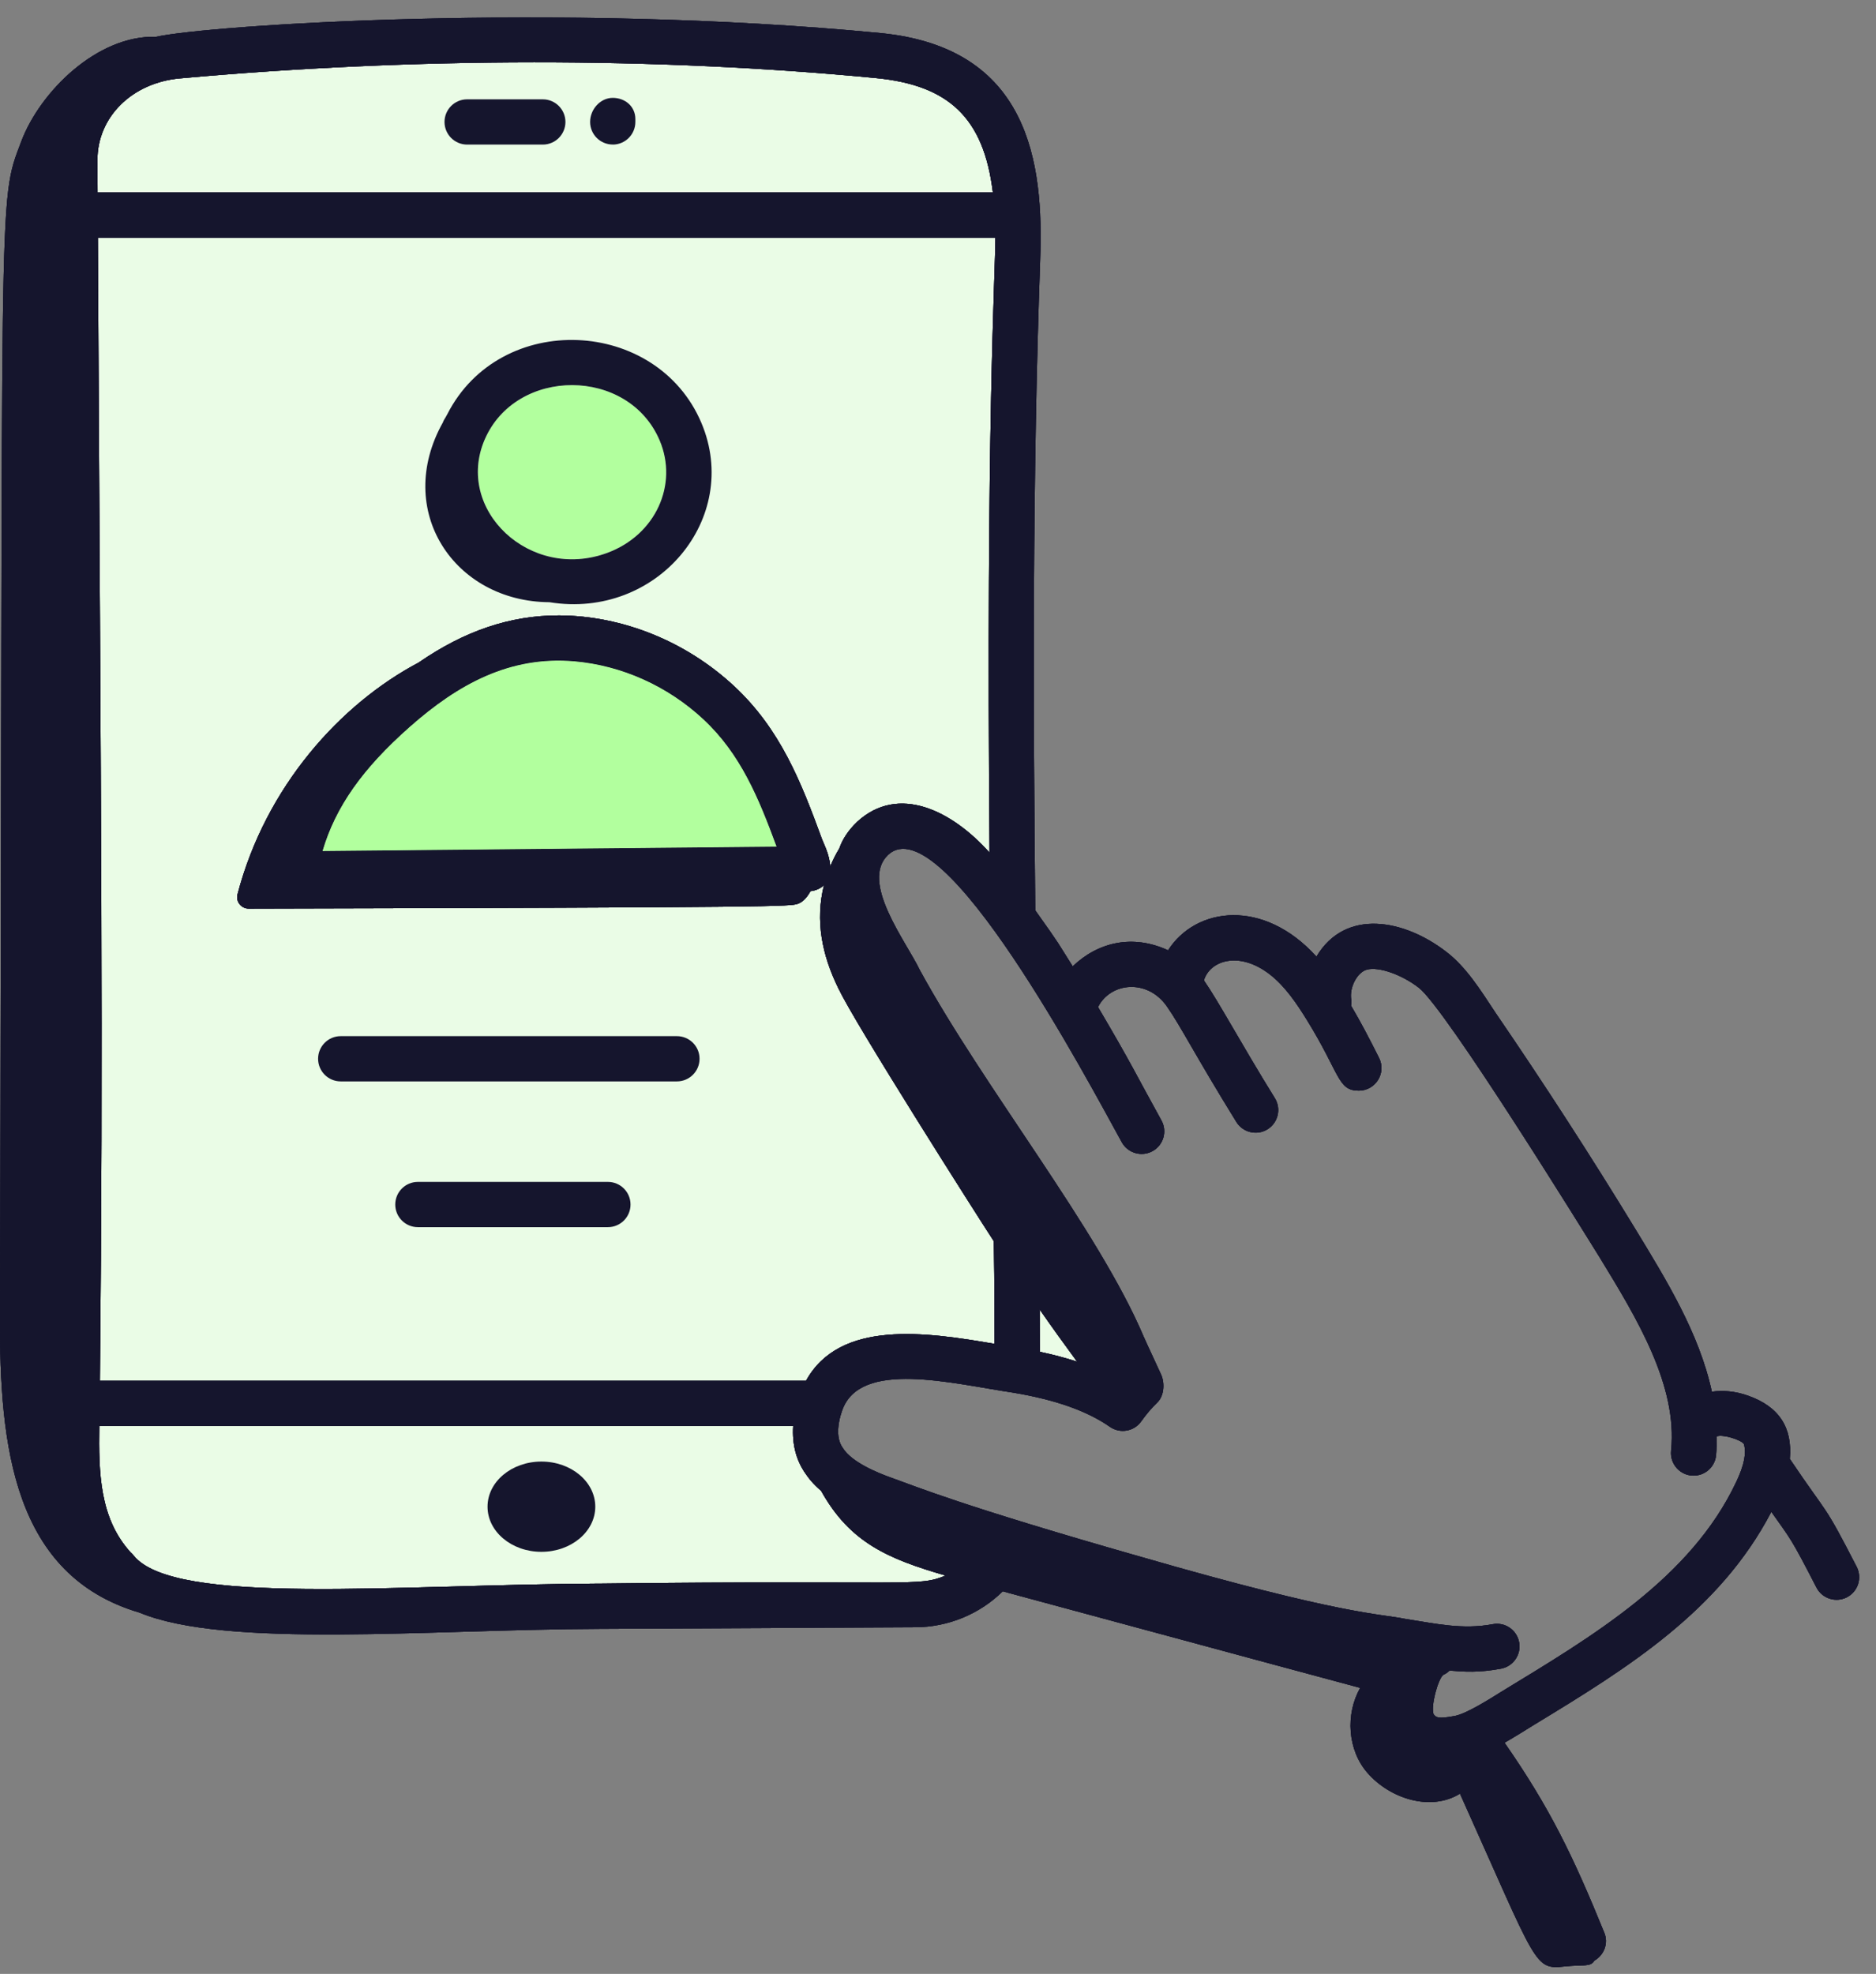<svg width="77" height="81" viewBox="0 0 77 81" fill="none" xmlns="http://www.w3.org/2000/svg">
<rect x="0" y="0" width="77" height="81" fill="#808080" stroke="none"/>
<g clip-path="url(#clip0_556_1992)">
<path d="M42.678 55.472L42.673 53.734C43.167 54.446 43.681 55.159 44.208 55.876C43.735 55.722 43.226 55.588 42.678 55.471V55.472ZM35.184 33.722C34.81 34.078 34.572 34.456 34.45 34.816C34.306 35.05 34.184 35.298 34.078 35.551C34.042 35.045 33.799 34.607 33.737 34.431C32.878 32.084 32.031 29.927 30.137 28.162C28.15 26.31 25.533 25.266 22.942 25.254C20.942 25.254 19.074 25.884 17.179 27.192C13.99 28.879 10.908 32.262 9.748 36.702C9.671 36.996 9.901 37.285 10.205 37.284C32.132 37.234 32.446 37.201 32.765 37.081C32.975 37.002 33.142 36.797 33.267 36.569C33.48 36.545 33.676 36.463 33.821 36.319C33.454 37.776 33.74 39.189 34.405 40.544C34.415 40.568 34.415 40.592 34.439 40.605C35.025 41.885 40.022 49.757 40.792 50.935C40.825 53.273 40.809 53.134 40.821 55.146C38.018 54.662 34.47 54.139 33.082 56.662H4.1C4.241 42.61 4.142 33.846 4.016 9.757H40.855C40.851 11.339 40.466 17.418 40.617 34.99C39.075 33.264 36.88 32.166 35.184 33.722ZM13.239 34.921C13.774 33.106 14.889 31.535 16.812 29.835C18.806 28.072 20.924 26.911 23.575 27.138C25.527 27.31 27.408 28.156 28.871 29.521C30.402 30.947 31.14 32.755 31.873 34.742L13.239 34.921ZM7.381 3.217C17.065 2.342 26.943 2.338 35.947 3.203C38.936 3.493 40.381 4.829 40.752 7.9H4.006L3.999 6.581C3.989 4.811 5.411 3.396 7.381 3.217ZM24.601 64.983C16.288 65.019 7.145 65.913 5.484 63.831C5.445 63.782 5.403 63.739 5.356 63.699C5.357 63.701 5.364 63.707 5.343 63.683C4.096 62.293 4.046 60.467 4.075 58.519H32.555C32.51 59.273 32.679 59.883 33.01 60.395H33.011C33.194 60.669 33.367 60.888 33.703 61.178C34.883 63.298 36.442 63.967 38.812 64.653C37.653 65.131 37.586 64.831 24.601 64.984V64.983Z" fill="#EAFCE6"/>
<path d="M24.927 22.687C21.757 23.861 18.649 20.913 19.896 18.033C21.188 15.052 25.802 15.052 27.079 18.082C27.838 19.885 26.915 21.951 24.926 22.687H24.927Z" fill="#B2FF9E"/>
<path d="M28.791 17.36C26.969 13.037 20.54 12.723 18.359 16.998C18.346 17.017 18.338 17.038 18.326 17.057C18.286 17.139 18.23 17.21 18.193 17.294C18.188 17.305 18.187 17.318 18.182 17.328C16.149 20.95 18.644 24.688 22.55 24.712C26.976 25.431 30.437 21.263 28.791 17.36ZM24.927 22.687C21.757 23.861 18.649 20.913 19.896 18.033C21.188 15.052 25.802 15.052 27.079 18.082C27.838 19.885 26.916 21.951 24.926 22.687H24.927Z" fill="#15152D"/>
<path d="M73.463 59.865C73.576 58.58 73.022 57.724 71.757 57.275C71.23 57.087 70.718 57.044 70.263 57.11C69.744 54.699 68.371 52.487 67.109 50.412C65.305 47.453 63.379 44.475 61.384 41.561C60.771 40.635 60.195 39.702 59.374 39.067C57.627 37.715 55.218 37.266 54.033 39.255C51.85 36.843 49.077 37.222 47.943 38.996C46.499 38.329 45.076 38.652 44.029 39.654C43.355 38.593 43.613 38.931 42.492 37.355C42.405 28.853 42.372 19.754 42.693 10.689C42.847 6.652 42.239 1.945 36.125 1.355C22.849 0.079 8.553 1.032 6.408 1.51C3.987 1.437 1.64 3.765 0.871 5.809C-0.118 8.435 0.138 6.863 -0.002 54.049C-0.018 59.306 0.527 64.644 5.731 66.176C9.266 67.649 17.642 66.865 24.61 66.841L37.551 66.775C38.925 66.775 40.226 66.222 41.156 65.301C46.048 66.617 50.938 67.951 55.829 69.263C55.219 70.338 55.305 71.806 56.125 72.749C57.058 73.821 58.734 74.343 59.924 73.604C63.129 80.728 62.953 80.827 64.239 80.693C64.971 80.616 65.289 80.726 65.44 80.456C65.838 80.228 66.027 79.749 65.849 79.313C64.567 76.166 63.619 74.195 61.754 71.514C62.23 71.239 62.517 71.055 62.987 70.765C66.821 68.438 70.587 66.101 72.704 62.039C73.508 63.179 73.491 63.075 74.555 65.143C74.792 65.604 75.355 65.777 75.806 65.545C76.262 65.31 76.441 64.751 76.207 64.295C74.804 61.569 75.117 62.322 73.464 59.868L73.463 59.865ZM42.678 55.472L42.673 53.734C43.167 54.446 43.681 55.159 44.208 55.876C43.735 55.722 43.226 55.588 42.678 55.471V55.472ZM35.184 33.722C34.81 34.078 34.572 34.456 34.45 34.816C34.306 35.05 34.184 35.298 34.078 35.551C34.042 35.045 33.799 34.607 33.737 34.431C32.878 32.084 32.031 29.927 30.137 28.162C28.15 26.31 25.533 25.266 22.942 25.254C20.942 25.254 19.074 25.884 17.179 27.192C13.99 28.879 10.908 32.262 9.748 36.702C9.671 36.996 9.901 37.285 10.205 37.284C32.132 37.234 32.446 37.201 32.765 37.081C32.975 37.002 33.142 36.797 33.267 36.569C33.48 36.545 33.676 36.463 33.821 36.319C33.454 37.776 33.74 39.189 34.405 40.544C34.415 40.568 34.415 40.592 34.439 40.605C35.025 41.885 40.022 49.757 40.792 50.935C40.825 53.273 40.809 53.134 40.821 55.146C38.018 54.662 34.47 54.139 33.082 56.662H4.1C4.241 42.61 4.142 33.846 4.016 9.757H40.855C40.851 11.339 40.466 17.418 40.617 34.99C39.075 33.264 36.88 32.166 35.184 33.722ZM13.239 34.921C13.774 33.106 14.889 31.535 16.812 29.835C18.806 28.072 20.924 26.911 23.575 27.138C25.527 27.31 27.408 28.156 28.871 29.521C30.402 30.947 31.14 32.755 31.873 34.742L13.239 34.921ZM7.381 3.217C17.065 2.342 26.943 2.338 35.947 3.203C38.936 3.493 40.381 4.829 40.752 7.9H4.006L3.999 6.581C3.989 4.811 5.411 3.396 7.381 3.217ZM24.601 64.983C16.288 65.019 7.145 65.913 5.484 63.831C5.445 63.782 5.403 63.739 5.356 63.699C5.357 63.701 5.364 63.707 5.343 63.683C4.096 62.293 4.046 60.467 4.075 58.519H32.555C32.51 59.273 32.679 59.883 33.01 60.395H33.011C33.194 60.669 33.367 60.888 33.703 61.178C34.883 63.298 36.442 63.967 38.812 64.653C37.653 65.131 37.586 64.831 24.601 64.984V64.983ZM71.265 60.808C69.398 64.772 65.346 67.153 61.63 69.417C61.085 69.759 60.171 70.332 59.702 70.417C59.001 70.545 58.949 70.474 58.842 70.346C58.719 70.016 59.016 68.925 59.232 68.733C59.335 68.69 59.421 68.624 59.499 68.554C60.121 68.606 60.704 68.643 61.609 68.475C62.113 68.38 62.446 67.895 62.352 67.391C62.259 66.887 61.773 66.553 61.27 66.649C60.032 66.881 58.965 66.633 57.638 66.425C56.655 66.221 55.123 66.282 46.845 63.89C39.436 61.78 37.535 60.976 36.635 60.658C35.996 60.435 34.949 59.996 34.594 59.419C34.579 59.392 34.562 59.368 34.544 59.343C34.312 58.939 34.394 58.369 34.563 57.89C35.285 55.771 39.106 56.782 41.598 57.15C43.328 57.441 44.621 57.899 45.554 58.55C45.971 58.842 46.548 58.743 46.843 58.325C47.054 58.029 47.268 57.776 47.498 57.557C47.785 57.282 47.818 56.75 47.651 56.391C47.084 55.171 46.996 54.971 46.941 54.848C45.072 50.445 40.394 44.645 37.753 39.806C37.204 38.652 35.281 36.194 36.451 35.08C38.678 33.025 44.674 44.395 46.045 46.875C46.294 47.323 46.859 47.485 47.307 47.237C47.756 46.989 47.919 46.423 47.67 45.976C46.599 44.041 46.472 43.706 45.068 41.325C45.579 40.309 47.094 40.152 47.892 41.294C48.482 42.139 49.008 43.226 50.746 46.041C51.016 46.476 51.588 46.612 52.024 46.342C52.46 46.072 52.596 45.501 52.326 45.064C50.929 42.808 50.01 41.086 49.414 40.231C49.653 39.422 50.855 38.999 52.127 39.991C52.743 40.472 53.216 41.169 53.637 41.849C55.018 44.083 54.898 44.756 55.774 44.756C56.454 44.756 56.916 44.035 56.603 43.412C56.188 42.584 55.847 41.935 55.456 41.272C55.463 41.191 55.477 41.113 55.462 41.029C55.373 40.526 55.708 39.887 56.114 39.786C56.608 39.666 57.536 39.992 58.236 40.534C59.355 41.401 65.099 50.7 65.68 51.635C67.174 54.082 68.868 56.854 68.589 59.529C68.533 60.073 68.957 60.554 69.514 60.554C69.983 60.554 70.386 60.2 70.436 59.723C70.463 59.462 70.453 59.204 70.453 58.946C70.457 58.944 70.46 58.944 70.463 58.943C70.707 58.847 71.447 59.077 71.574 59.25C71.691 59.612 71.59 60.121 71.266 60.808H71.265Z" fill="#15152D"/>
<path d="M73.463 59.865C73.576 58.58 73.022 57.724 71.757 57.275C71.231 57.087 70.718 57.044 70.263 57.11C69.744 54.699 68.371 52.487 67.109 50.412C65.305 47.453 63.379 44.475 61.384 41.561C60.772 40.635 60.195 39.702 59.374 39.067C57.627 37.715 55.218 37.266 54.033 39.255C51.85 36.843 49.077 37.222 47.943 38.996C46.499 38.329 45.076 38.652 44.029 39.654C43.355 38.593 43.613 38.931 42.492 37.355C42.405 28.853 42.372 19.754 42.693 10.689C42.847 6.652 42.239 1.945 36.125 1.355C22.849 0.079 8.553 1.032 6.408 1.51C3.987 1.437 1.64 3.765 0.871 5.809C-0.118 8.435 0.138 6.863 -0.002 54.049C-0.018 59.306 0.527 64.644 5.731 66.176C9.266 67.649 17.642 66.865 24.61 66.841L37.551 66.775C38.925 66.775 40.226 66.222 41.156 65.301C46.048 66.617 50.938 67.95 55.829 69.263C55.219 70.338 55.305 71.806 56.125 72.749C57.058 73.821 58.734 74.343 59.924 73.604C63.129 80.728 62.953 80.827 64.239 80.693C64.971 80.616 65.289 80.726 65.44 80.456C65.838 80.228 66.027 79.749 65.849 79.313C64.567 76.166 63.619 74.195 61.754 71.514C62.23 71.239 62.517 71.055 62.987 70.765C66.821 68.438 70.587 66.101 72.704 62.039C73.508 63.179 73.491 63.075 74.555 65.143C74.792 65.604 75.355 65.777 75.806 65.545C76.262 65.31 76.441 64.751 76.207 64.295C74.804 61.569 75.117 62.322 73.464 59.868L73.463 59.865ZM42.678 55.472L42.673 53.734C43.167 54.446 43.681 55.159 44.208 55.876C43.735 55.722 43.226 55.588 42.678 55.471V55.472ZM35.184 33.722C34.81 34.078 34.572 34.456 34.45 34.816C34.306 35.05 34.184 35.298 34.078 35.551C34.042 35.045 33.799 34.607 33.737 34.431C32.878 32.084 32.031 29.927 30.137 28.162C28.15 26.31 25.533 25.266 22.942 25.254C20.942 25.254 19.074 25.884 17.179 27.192C13.99 28.879 10.908 32.262 9.748 36.702C9.671 36.996 9.901 37.285 10.205 37.284C32.132 37.234 32.446 37.201 32.765 37.081C32.975 37.002 33.142 36.797 33.267 36.569C33.48 36.545 33.676 36.463 33.821 36.319C33.454 37.776 33.74 39.189 34.405 40.544C34.415 40.568 34.415 40.592 34.439 40.605C35.025 41.885 40.022 49.757 40.792 50.935C40.825 53.273 40.809 53.134 40.821 55.146C38.018 54.662 34.47 54.139 33.082 56.662H4.1C4.241 42.61 4.142 33.846 4.016 9.757H40.855C40.851 11.339 40.466 17.418 40.617 34.99C39.075 33.264 36.88 32.166 35.184 33.722ZM13.239 34.921C13.774 33.106 14.889 31.535 16.812 29.835C18.806 28.072 20.924 26.911 23.575 27.138C25.527 27.31 27.408 28.156 28.871 29.521C30.402 30.947 31.14 32.755 31.873 34.742L13.239 34.921ZM7.381 3.217C17.065 2.342 26.943 2.338 35.947 3.203C38.936 3.493 40.381 4.829 40.752 7.9H4.006L3.999 6.581C3.989 4.811 5.411 3.396 7.381 3.217ZM24.601 64.983C16.288 65.019 7.145 65.913 5.484 63.831C5.445 63.782 5.403 63.739 5.356 63.699C5.357 63.701 5.364 63.707 5.343 63.683C4.096 62.293 4.046 60.467 4.075 58.519H32.555C32.51 59.273 32.679 59.883 33.01 60.395H33.011C33.194 60.669 33.367 60.888 33.703 61.178C34.883 63.298 36.442 63.967 38.812 64.653C37.653 65.131 37.586 64.831 24.601 64.984V64.983ZM71.265 60.808C69.398 64.772 65.346 67.153 61.63 69.417C61.085 69.759 60.171 70.332 59.702 70.417C59.001 70.545 58.949 70.474 58.842 70.346C58.719 70.016 59.016 68.925 59.232 68.733C59.335 68.69 59.421 68.624 59.499 68.554C60.121 68.606 60.704 68.643 61.609 68.475C62.113 68.38 62.446 67.895 62.352 67.391C62.259 66.887 61.773 66.553 61.27 66.649C60.032 66.881 58.965 66.633 57.638 66.425C56.655 66.221 55.123 66.282 46.845 63.89C39.436 61.78 37.535 60.976 36.635 60.658C35.996 60.435 34.949 59.996 34.594 59.419C34.579 59.392 34.562 59.368 34.544 59.343C34.312 58.939 34.394 58.369 34.563 57.89C35.285 55.771 39.106 56.782 41.598 57.15C43.328 57.441 44.621 57.899 45.554 58.55C45.971 58.842 46.548 58.743 46.843 58.325C47.054 58.029 47.268 57.776 47.498 57.557C47.785 57.282 47.818 56.75 47.651 56.391C47.084 55.171 46.996 54.971 46.941 54.848C45.072 50.445 40.394 44.645 37.753 39.806C37.204 38.651 35.281 36.194 36.451 35.08C38.678 33.025 44.674 44.395 46.045 46.875C46.294 47.323 46.859 47.485 47.307 47.237C47.756 46.989 47.919 46.423 47.67 45.976C46.599 44.041 46.472 43.706 45.068 41.325C45.579 40.309 47.094 40.152 47.892 41.294C48.482 42.139 49.008 43.226 50.746 46.041C51.016 46.476 51.588 46.612 52.024 46.342C52.46 46.072 52.596 45.501 52.326 45.064C50.929 42.808 50.01 41.086 49.414 40.231C49.653 39.422 50.855 38.999 52.127 39.991C52.743 40.472 53.216 41.169 53.637 41.849C55.018 44.083 54.898 44.756 55.774 44.756C56.454 44.756 56.916 44.035 56.603 43.412C56.188 42.584 55.847 41.935 55.456 41.272C55.463 41.191 55.477 41.113 55.462 41.029C55.373 40.526 55.708 39.887 56.114 39.786C56.608 39.666 57.536 39.992 58.236 40.534C59.355 41.401 65.099 50.7 65.68 51.635C67.174 54.082 68.868 56.854 68.589 59.529C68.533 60.073 68.957 60.554 69.514 60.554C69.983 60.554 70.386 60.2 70.436 59.723C70.463 59.462 70.453 59.204 70.453 58.946C70.457 58.944 70.46 58.944 70.463 58.943C70.707 58.847 71.447 59.077 71.575 59.25C71.691 59.612 71.59 60.121 71.266 60.808H71.265Z" fill="#15152D"/>
<path d="M73.463 59.865C73.576 58.58 73.022 57.724 71.757 57.275C71.231 57.087 70.718 57.044 70.263 57.11C69.744 54.699 68.371 52.487 67.109 50.412C65.305 47.453 63.379 44.475 61.384 41.561C60.772 40.635 60.195 39.702 59.374 39.067C57.627 37.715 55.218 37.266 54.033 39.255C51.85 36.843 49.077 37.222 47.943 38.996C46.499 38.329 45.076 38.652 44.029 39.654C43.355 38.593 43.613 38.931 42.492 37.355C42.405 28.853 42.372 19.754 42.693 10.689C42.847 6.652 42.239 1.945 36.125 1.355C22.849 0.079 8.553 1.032 6.408 1.51C3.987 1.437 1.64 3.765 0.871 5.809C-0.118 8.435 0.138 6.863 -0.002 54.049C-0.018 59.306 0.527 64.644 5.731 66.176C9.266 67.649 17.642 66.865 24.61 66.841L37.551 66.775C38.925 66.775 40.226 66.222 41.156 65.301C46.048 66.617 50.938 67.95 55.829 69.263C55.219 70.338 55.305 71.806 56.125 72.749C57.058 73.821 58.734 74.343 59.924 73.604C63.129 80.728 62.953 80.827 64.239 80.693C64.971 80.616 65.289 80.726 65.44 80.456C65.838 80.228 66.027 79.749 65.849 79.313C64.567 76.166 63.619 74.195 61.754 71.514C62.23 71.239 62.517 71.055 62.987 70.765C66.821 68.438 70.587 66.101 72.704 62.039C73.508 63.179 73.491 63.075 74.555 65.143C74.792 65.604 75.355 65.777 75.806 65.545C76.262 65.31 76.441 64.751 76.207 64.295C74.804 61.569 75.117 62.322 73.464 59.868L73.463 59.865ZM42.678 55.472L42.673 53.734C43.167 54.446 43.681 55.159 44.208 55.876C43.735 55.722 43.226 55.588 42.678 55.471V55.472ZM35.184 33.722C34.81 34.078 34.572 34.456 34.45 34.816C34.306 35.05 34.184 35.298 34.078 35.551C34.042 35.045 33.799 34.607 33.737 34.431C32.878 32.084 32.031 29.927 30.137 28.162C28.15 26.31 25.533 25.266 22.942 25.254C20.942 25.254 19.074 25.884 17.179 27.192C13.99 28.879 10.908 32.262 9.748 36.702C9.671 36.996 9.901 37.285 10.205 37.284C32.132 37.234 32.446 37.201 32.765 37.081C32.975 37.002 33.142 36.797 33.267 36.569C33.48 36.545 33.676 36.463 33.821 36.319C33.454 37.776 33.74 39.189 34.405 40.544C34.415 40.568 34.415 40.592 34.439 40.605C35.025 41.885 40.022 49.757 40.792 50.935C40.825 53.273 40.809 53.134 40.821 55.146C38.018 54.662 34.47 54.139 33.082 56.662H4.1C4.241 42.61 4.142 33.846 4.016 9.757H40.855C40.851 11.339 40.466 17.418 40.617 34.99C39.075 33.264 36.88 32.166 35.184 33.722ZM13.239 34.921C13.774 33.106 14.889 31.535 16.812 29.835C18.806 28.072 20.924 26.911 23.575 27.138C25.527 27.31 27.408 28.156 28.871 29.521C30.402 30.947 31.14 32.755 31.873 34.742L13.239 34.921ZM7.381 3.217C17.065 2.342 26.943 2.338 35.947 3.203C38.936 3.493 40.381 4.829 40.752 7.9H4.006L3.999 6.581C3.989 4.811 5.411 3.396 7.381 3.217ZM24.601 64.983C16.288 65.019 7.145 65.913 5.484 63.831C5.445 63.782 5.403 63.739 5.356 63.699C5.357 63.701 5.364 63.707 5.343 63.683C4.096 62.293 4.046 60.467 4.075 58.519H32.555C32.51 59.273 32.679 59.883 33.01 60.395H33.011C33.194 60.669 33.367 60.888 33.703 61.178C34.883 63.298 36.442 63.967 38.812 64.653C37.653 65.131 37.586 64.831 24.601 64.984V64.983ZM71.265 60.808C69.398 64.772 65.346 67.153 61.63 69.417C61.085 69.759 60.171 70.332 59.702 70.417C59.001 70.545 58.949 70.474 58.842 70.346C58.719 70.016 59.016 68.925 59.232 68.733C59.335 68.69 59.421 68.624 59.499 68.554C60.121 68.606 60.704 68.643 61.609 68.475C62.113 68.38 62.446 67.895 62.352 67.391C62.259 66.887 61.773 66.553 61.27 66.649C60.032 66.881 58.965 66.633 57.638 66.425C56.655 66.221 55.123 66.282 46.845 63.89C39.436 61.78 37.535 60.976 36.635 60.658C35.996 60.435 34.949 59.996 34.594 59.419C34.579 59.392 34.562 59.368 34.544 59.343C34.312 58.939 34.394 58.369 34.563 57.89C35.285 55.771 39.106 56.782 41.598 57.15C43.328 57.441 44.621 57.899 45.554 58.55C45.971 58.842 46.548 58.743 46.843 58.325C47.054 58.029 47.268 57.776 47.498 57.557C47.785 57.282 47.818 56.75 47.651 56.391C47.084 55.171 46.996 54.971 46.941 54.848C45.072 50.445 40.394 44.645 37.753 39.806C37.204 38.651 35.281 36.194 36.451 35.08C38.678 33.025 44.674 44.395 46.045 46.875C46.294 47.323 46.859 47.485 47.307 47.237C47.756 46.989 47.919 46.423 47.67 45.976C46.599 44.041 46.472 43.706 45.068 41.325C45.579 40.309 47.094 40.152 47.892 41.294C48.482 42.139 49.008 43.226 50.746 46.041C51.016 46.476 51.588 46.612 52.024 46.342C52.46 46.072 52.596 45.501 52.326 45.064C50.929 42.808 50.01 41.086 49.414 40.231C49.653 39.422 50.855 38.999 52.127 39.991C52.743 40.472 53.216 41.169 53.637 41.849C55.018 44.083 54.898 44.756 55.774 44.756C56.454 44.756 56.916 44.035 56.603 43.412C56.188 42.584 55.847 41.935 55.456 41.272C55.463 41.191 55.477 41.113 55.462 41.029C55.373 40.526 55.708 39.887 56.114 39.786C56.608 39.666 57.536 39.992 58.236 40.534C59.355 41.401 65.099 50.7 65.68 51.635C67.174 54.082 68.868 56.854 68.589 59.529C68.533 60.073 68.957 60.554 69.514 60.554C69.983 60.554 70.386 60.2 70.436 59.723C70.463 59.462 70.453 59.204 70.453 58.946C70.457 58.944 70.46 58.944 70.463 58.943C70.707 58.847 71.447 59.077 71.575 59.25C71.691 59.612 71.59 60.121 71.266 60.808H71.265Z" fill="#15152D"/>
<path d="M16.813 29.835C14.889 31.535 13.774 33.106 13.24 34.921L31.873 34.742C31.141 32.755 30.402 30.947 28.872 29.521C27.408 28.156 25.527 27.31 23.575 27.138C20.924 26.911 18.806 28.072 16.813 29.835Z" fill="#B2FF9E"/>
<path d="M22.222 63.68C23.443 63.68 24.433 62.851 24.433 61.828C24.433 60.805 23.443 59.976 22.222 59.976C21 59.976 20.011 60.805 20.011 61.828C20.011 62.851 21 63.68 22.222 63.68Z" fill="#15152D"/>
<path d="M19.173 5.933H22.28C22.792 5.933 23.208 5.517 23.208 5.004C23.208 4.492 22.792 4.076 22.28 4.076H19.173C18.661 4.076 18.245 4.492 18.245 5.004C18.245 5.517 18.661 5.933 19.173 5.933Z" fill="#15152D"/>
<path d="M25.15 5.933C25.662 5.933 26.078 5.517 26.078 5.004V4.884C26.078 4.372 25.662 4.016 25.15 4.016C24.637 4.016 24.221 4.491 24.221 5.003C24.221 5.516 24.637 5.931 25.15 5.931V5.933Z" fill="#15152D"/>
<path d="M13.984 44.376H27.784C28.297 44.376 28.713 43.96 28.713 43.447C28.713 42.935 28.297 42.519 27.784 42.519H13.984C13.472 42.519 13.056 42.935 13.056 43.447C13.056 43.96 13.472 44.376 13.984 44.376Z" fill="#15152D"/>
<path d="M24.952 48.5H17.151C16.639 48.5 16.223 48.916 16.223 49.429C16.223 49.941 16.639 50.357 17.151 50.357H24.952C25.464 50.357 25.88 49.941 25.88 49.429C25.88 48.916 25.464 48.5 24.952 48.5Z" fill="#15152D"/>
</g>
<defs>
<clipPath id="clip0_556_1992">
<rect width="76.311" height="80" fill="white" transform="translate(0 0.717)"/>
</clipPath>
</defs>
</svg>
